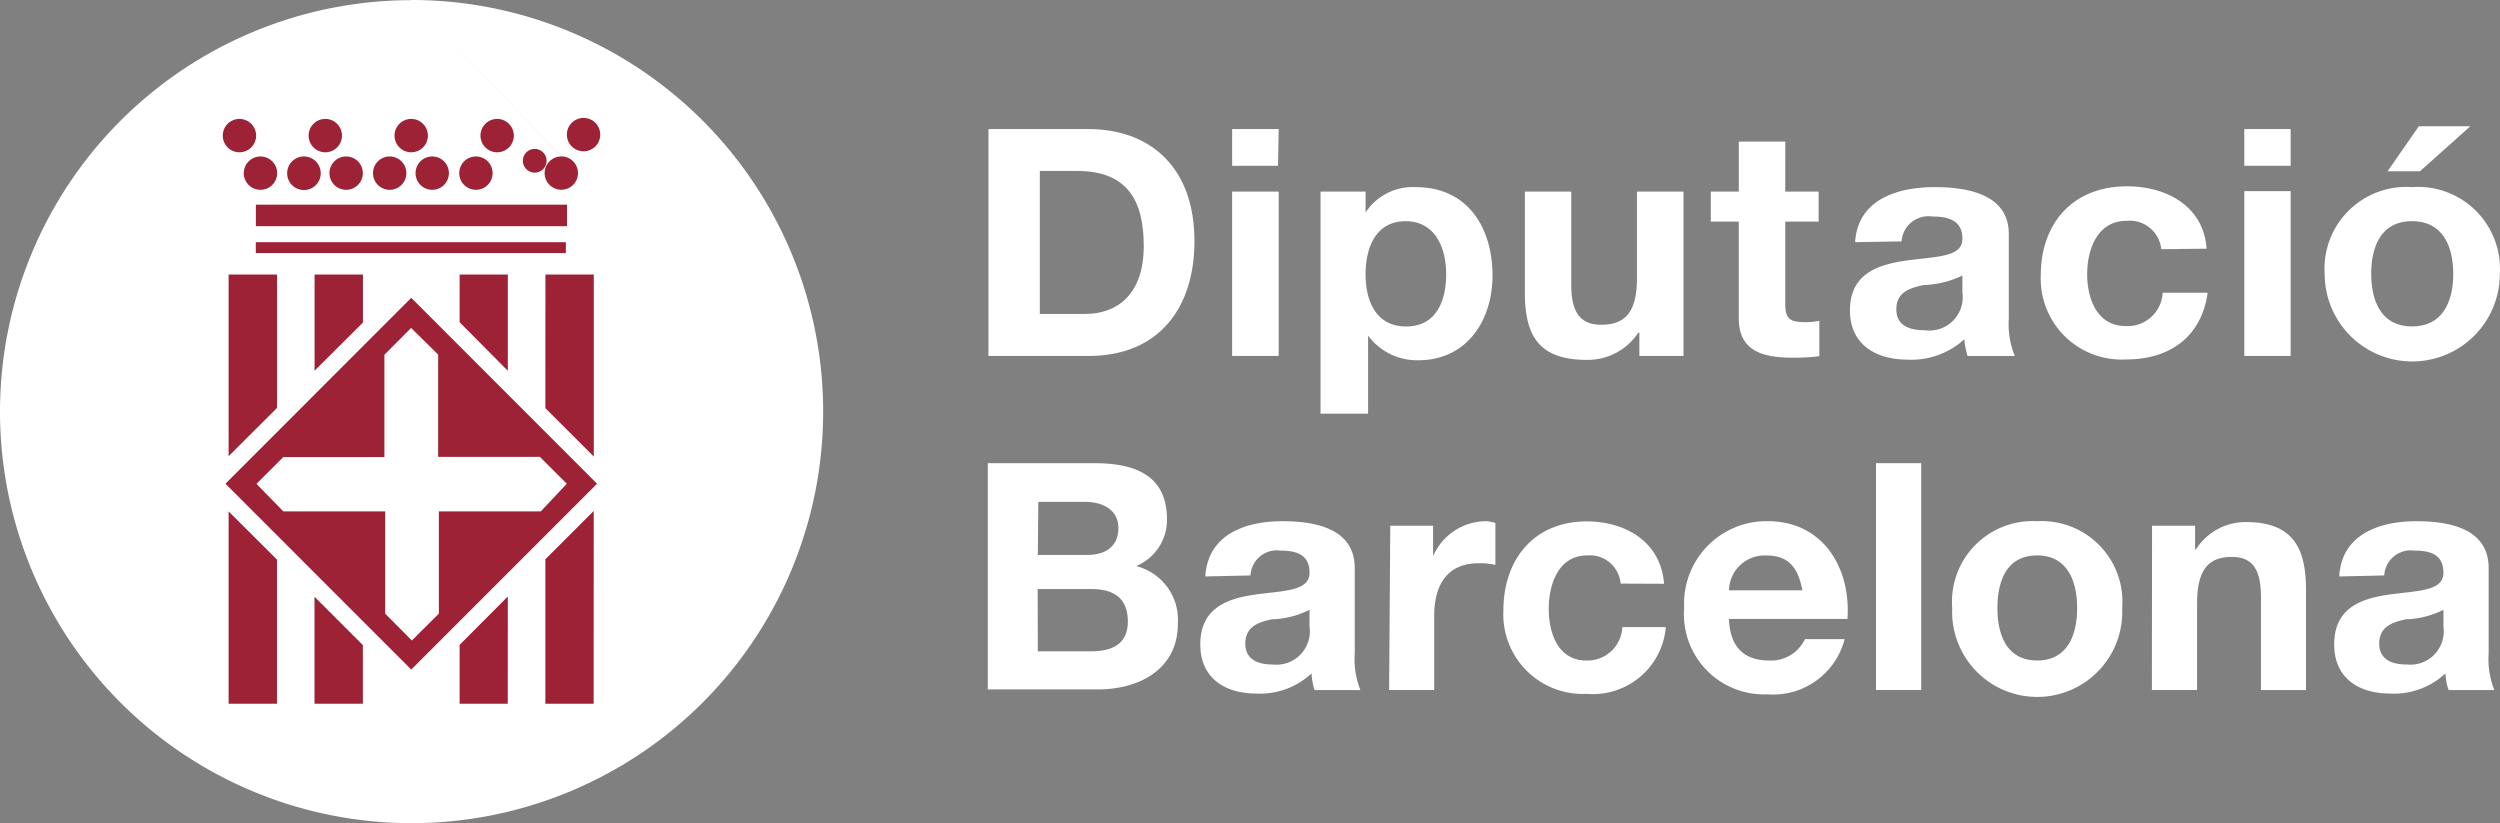 <svg xmlns="http://www.w3.org/2000/svg" width="151.854" height="50" viewBox="0 0 151.854 50">
  <rect x="0" y="0" width="151.854" height="50" fill="#808080" stroke="none"/>
  <g id="logodiba-header-wht" transform="translate(2570.5 3872)">
    <g id="_01" data-name="01" transform="translate(-2714.622 -3902.741)">
      <g id="logodiba_header" transform="translate(144 30)">
        <path id="Forma" d="M60.162,8.582h6.079c3.668,0,6.434,2.239,6.434,6.809,0,3.992-2.107,6.971-6.434,6.971H60.162Zm3.121,11.226h2.776c1.813,0,3.536-1.074,3.536-4.124,0-2.786-1.013-4.559-4.053-4.559H63.283Z" fill="#fff"/>
        <path id="Forma-2" data-name="Forma" d="M77.751,10.811H74.965V8.582h2.827Zm-2.786,1.57h2.827v9.98H74.965Z" fill="#fff"/>
        <path id="Forma-3" data-name="Forma" d="M80.334,12.381H83.07v1.266h0a3.425,3.425,0,0,1,3.039-1.54c3.222,0,4.671,2.533,4.671,5.37,0,2.665-1.51,5.147-4.519,5.147a3.688,3.688,0,0,1-3.039-1.5h0v4.742H80.334Zm7.63,5.019c0-1.581-.648-3.222-2.462-3.222s-2.432,1.6-2.432,3.222.628,3.171,2.462,3.171S87.964,19.017,87.964,17.4Z" fill="#fff"/>
        <path id="Trazado" d="M102.381,22.361H99.7V20.942h-.061A3.678,3.678,0,0,1,96.494,22.6c-3.039,0-3.749-1.631-3.749-4.114V12.381h2.817v5.633c0,1.641.5,2.452,1.814,2.452,1.53,0,2.178-.831,2.178-2.857V12.381h2.827Z" fill="#fff"/>
        <path id="Trazado-2" data-name="Trazado" d="M108.561,12.381h2.027V14.2h-2.027v4.954c0,.922.233,1.155,1.2,1.155a4.227,4.227,0,0,0,.871-.081v2.148a12.148,12.148,0,0,1-1.651.091c-1.733,0-3.242-.385-3.242-2.371V14.2h-1.7V12.381h1.7V9.341h2.826Z" fill="#fff"/>
        <path id="Forma-4" data-name="Forma" d="M112.806,15.451c.152-2.563,2.523-3.344,4.823-3.344,2.026,0,4.509.446,4.509,2.837v5.2a5.058,5.058,0,0,0,.365,2.219h-2.868a5.144,5.144,0,0,1-.2-1.013,4.754,4.754,0,0,1-3.445,1.236c-1.956,0-3.5-.942-3.5-2.989,0-2.259,1.743-2.8,3.5-3.039s3.333-.193,3.333-1.307-.831-1.358-1.824-1.358a1.639,1.639,0,0,0-1.874,1.51Zm6.515,2.026a5.855,5.855,0,0,1-2.34.578c-.882.172-1.672.456-1.672,1.469s.811,1.277,1.733,1.277a2.026,2.026,0,0,0,2.279-2.3Z" fill="#fff"/>
        <path id="Trazado-3" data-name="Trazado" d="M131.4,15.876a1.925,1.925,0,0,0-2.1-1.722c-1.814,0-2.4,1.783-2.4,3.242s.577,3.151,2.35,3.151a2.137,2.137,0,0,0,2.239-2.026h2.726c-.355,2.634-2.249,4.053-4.945,4.053a4.914,4.914,0,0,1-5.187-5.116c0-3.1,1.9-5.4,5.238-5.4,2.432,0,4.661,1.236,4.833,3.789Z" fill="#fff"/>
        <path id="Forma-5" data-name="Forma" d="M139.26,10.811h-2.816V8.582h2.816Zm-2.816,1.54h2.816v10.01h-2.816Z" fill="#fff"/>
        <path id="Forma-6" data-name="Forma" d="M146.636,12.107a4.975,4.975,0,0,1,5.33,5.269,5.32,5.32,0,1,1-10.64,0,4.965,4.965,0,0,1,5.309-5.269Zm0,8.46c1.925,0,2.5-1.611,2.5-3.191s-.578-3.2-2.5-3.2-2.482,1.6-2.482,3.2.577,3.191,2.482,3.191Zm.476-9.422h-1.965l1.9-2.736h3.13Z" fill="#fff"/>
        <path id="Forma-7" data-name="Forma" d="M60.122,28.875H66.6c2.634,0,4.407.851,4.407,3.414a3.04,3.04,0,0,1-1.874,2.837,3.364,3.364,0,0,1,2.533,3.5c0,2.8-2.381,3.992-4.863,3.992H60.122Zm3.039,5.572H66.2c1.013,0,1.854-.476,1.854-1.631s-1.013-1.591-2.026-1.591H63.192Zm0,5.856H66.4c1.2,0,2.229-.385,2.229-1.814s-.882-1.966-2.178-1.966h-3.3Z" fill="#fff"/>
        <path id="Forma-8" data-name="Forma" d="M73.333,35.755c.162-2.573,2.452-3.354,4.691-3.354,2.026,0,4.387.456,4.387,2.847v5.188a5.065,5.065,0,0,0,.344,2.219H79.97a3.85,3.85,0,0,1-.182-1.013,4.569,4.569,0,0,1-3.364,1.226c-1.884,0-3.394-.932-3.394-2.979,0-2.259,1.7-2.806,3.394-3.04s3.242-.2,3.242-1.317-.811-1.347-1.773-1.347a1.6,1.6,0,0,0-1.814,1.51Zm6.332,2.026a5.43,5.43,0,0,1-2.28.577c-.851.172-1.621.466-1.621,1.469s.79,1.277,1.682,1.277a2.026,2.026,0,0,0,2.219-2.3Z" fill="#fff"/>
        <path id="Trazado-4" data-name="Trazado" d="M84.569,32.675h2.6v1.854h0A3.526,3.526,0,0,1,90.355,32.4a1.958,1.958,0,0,1,.6.111v2.543a4.125,4.125,0,0,0-1.013-.1c-2.026,0-2.705,1.459-2.705,3.2v4.5H84.5Z" fill="#fff"/>
        <path id="Trazado-5" data-name="Trazado" d="M98.561,36.19a1.875,1.875,0,0,0-2.026-1.712c-1.763,0-2.34,1.773-2.34,3.242s.557,3.141,2.28,3.141a2.118,2.118,0,0,0,2.188-2.026h2.644a4.448,4.448,0,0,1-4.8,4.053,4.833,4.833,0,0,1-5.066-5.066c0-3.1,1.854-5.41,5.066-5.41,2.351,0,4.508,1.246,4.691,3.789Z" fill="#fff"/>
        <path id="Forma-9" data-name="Forma" d="M105.137,38.338c.081,1.732.932,2.523,2.452,2.523a2.27,2.27,0,0,0,2.168-1.3h2.411a4.478,4.478,0,0,1-4.681,3.354,4.864,4.864,0,0,1-5.066-5.238,5.006,5.006,0,0,1,5.066-5.279c3.4,0,5.066,2.867,4.853,5.937ZM109.6,36.6c-.254-1.388-.841-2.118-2.179-2.118a2.168,2.168,0,0,0-2.279,2.118Z" fill="#fff"/>
        <path id="Trazado-6" data-name="Trazado" d="M114.073,28.875h2.746V42.654h-2.746Z" fill="#fff"/>
        <path id="Forma-10" data-name="Forma" d="M123.86,32.4a4.9,4.9,0,0,1,5.167,5.279,5.167,5.167,0,1,1-10.324,0A4.9,4.9,0,0,1,123.86,32.4Zm0,8.46c1.875,0,2.432-1.6,2.432-3.181s-.557-3.2-2.432-3.2-2.411,1.591-2.411,3.2S122.006,40.86,123.86,40.86Z" fill="#fff"/>
        <path id="Trazado-7" data-name="Trazado" d="M130.841,32.675h2.614v1.439h.051a3.575,3.575,0,0,1,3.039-1.662c2.908,0,3.647,1.641,3.647,4.124v6.079h-2.735V37.021c0-1.641-.476-2.452-1.763-2.452-1.479,0-2.118.831-2.118,2.857v5.228h-2.745Z" fill="#fff"/>
        <path id="Forma-11" data-name="Forma" d="M142.209,35.755c.152-2.573,2.452-3.354,4.691-3.354,2.026,0,4.387.456,4.387,2.847v5.188a5.065,5.065,0,0,0,.344,2.219h-2.776a3.467,3.467,0,0,1-.192-1.013,4.571,4.571,0,0,1-3.364,1.226c-1.9,0-3.394-.932-3.394-2.979,0-2.259,1.692-2.806,3.394-3.04s3.242-.2,3.242-1.317-.811-1.347-1.773-1.347a1.609,1.609,0,0,0-1.824,1.51Zm6.332,2.026a5.422,5.422,0,0,1-2.27.577c-.851.172-1.631.466-1.631,1.469s.8,1.277,1.682,1.277a2.027,2.027,0,0,0,2.219-2.3Z" fill="#fff"/>
      </g>
    </g>
    <g id="Group_2" data-name="Group 2">
      <path id="Forma-12" data-name="Forma" d="M0,25.022A25,25,0,0,1,24.975.01l.01-.01A25,25,0,1,1,0,25.022Z" transform="translate(-2570.5 -3872)" fill="#fff"/>
      <path id="Forma-13" data-name="Forma" d="M24.975,19.929,23.354,21.56v6.211h-6.14L15.583,29.4l1.631,1.672H23.4v6.211l1.621,1.631,1.641-1.631V31.074h6.19l1.581-1.682L32.8,27.761H26.62V21.55Zm0-19.919,9.125,9.5a1.013,1.013,0,1,1-1.013,1.013A1.013,1.013,0,0,1,34.1,9.514M15.542,14.721H34.377v.659H15.542Zm15.309,1.965v5.846l-2.928-2.948v-2.9Zm-8.8,0V19.6l-2.938,2.928V16.687Zm-5.218,0v8.1L13.891,27.72V16.687Zm-1.287-4.245h18.9v1.307h-18.9Zm17.589,4.245h2.938V27.741L33.131,24.8Zm-.648-6.19a.72.72,0,1,0-.005,0M30.2,7.234a1.013,1.013,0,1,1-1.01,1.013A1.013,1.013,0,0,1,30.2,7.234m-1.287,2.28A1.013,1.013,0,1,1,27.9,10.527a1.013,1.013,0,0,1,1.013-1.013m-1.641,1.013a1.013,1.013,0,1,1-1.013-1.013,1.013,1.013,0,0,1,1.013,1.013m-2.29-3.293a1.013,1.013,0,1,1-1.013,1.013,1.013,1.013,0,0,1,1.013-1.013m-1.307,2.28a1.013,1.013,0,1,1-1.013,1.013,1.013,1.013,0,0,1,1.013-1.013m-1.631,1.013a1.013,1.013,0,1,1-1.013-1.013,1.013,1.013,0,0,1,1.013,1.013m-2.28-3.293a1.013,1.013,0,1,1-1.013,1.013,1.013,1.013,0,0,1,1.013-1.013m-1.3,2.28a1.02,1.02,0,1,0,.006,0m-1.631,1.013a1.013,1.013,0,1,1-1.013-1.013,1.013,1.013,0,0,1,1.013,1.013m-2.29-3.293a1.013,1.013,0,1,1-1.013,1.013,1.013,1.013,0,0,1,1.013-1.013m2.28,35.522H13.891V31.074L16.829,34Zm5.218,0H19.108v-6.5l2.938,2.938Zm8.8,0H27.923V39.179l2.928-2.938Zm5.218,0H33.131V33.982l2.938-2.938Zm-11.08-2.077L13.7,29.392,24.985,18.1,36.271,29.392ZM35.451,9.2a1.013,1.013,0,1,1,1.013-1.013A1.013,1.013,0,0,1,35.451,9.2" transform="translate(-2570.505 -3872.01)" fill="#9d2235"/>
    </g>
  </g>
</svg>
